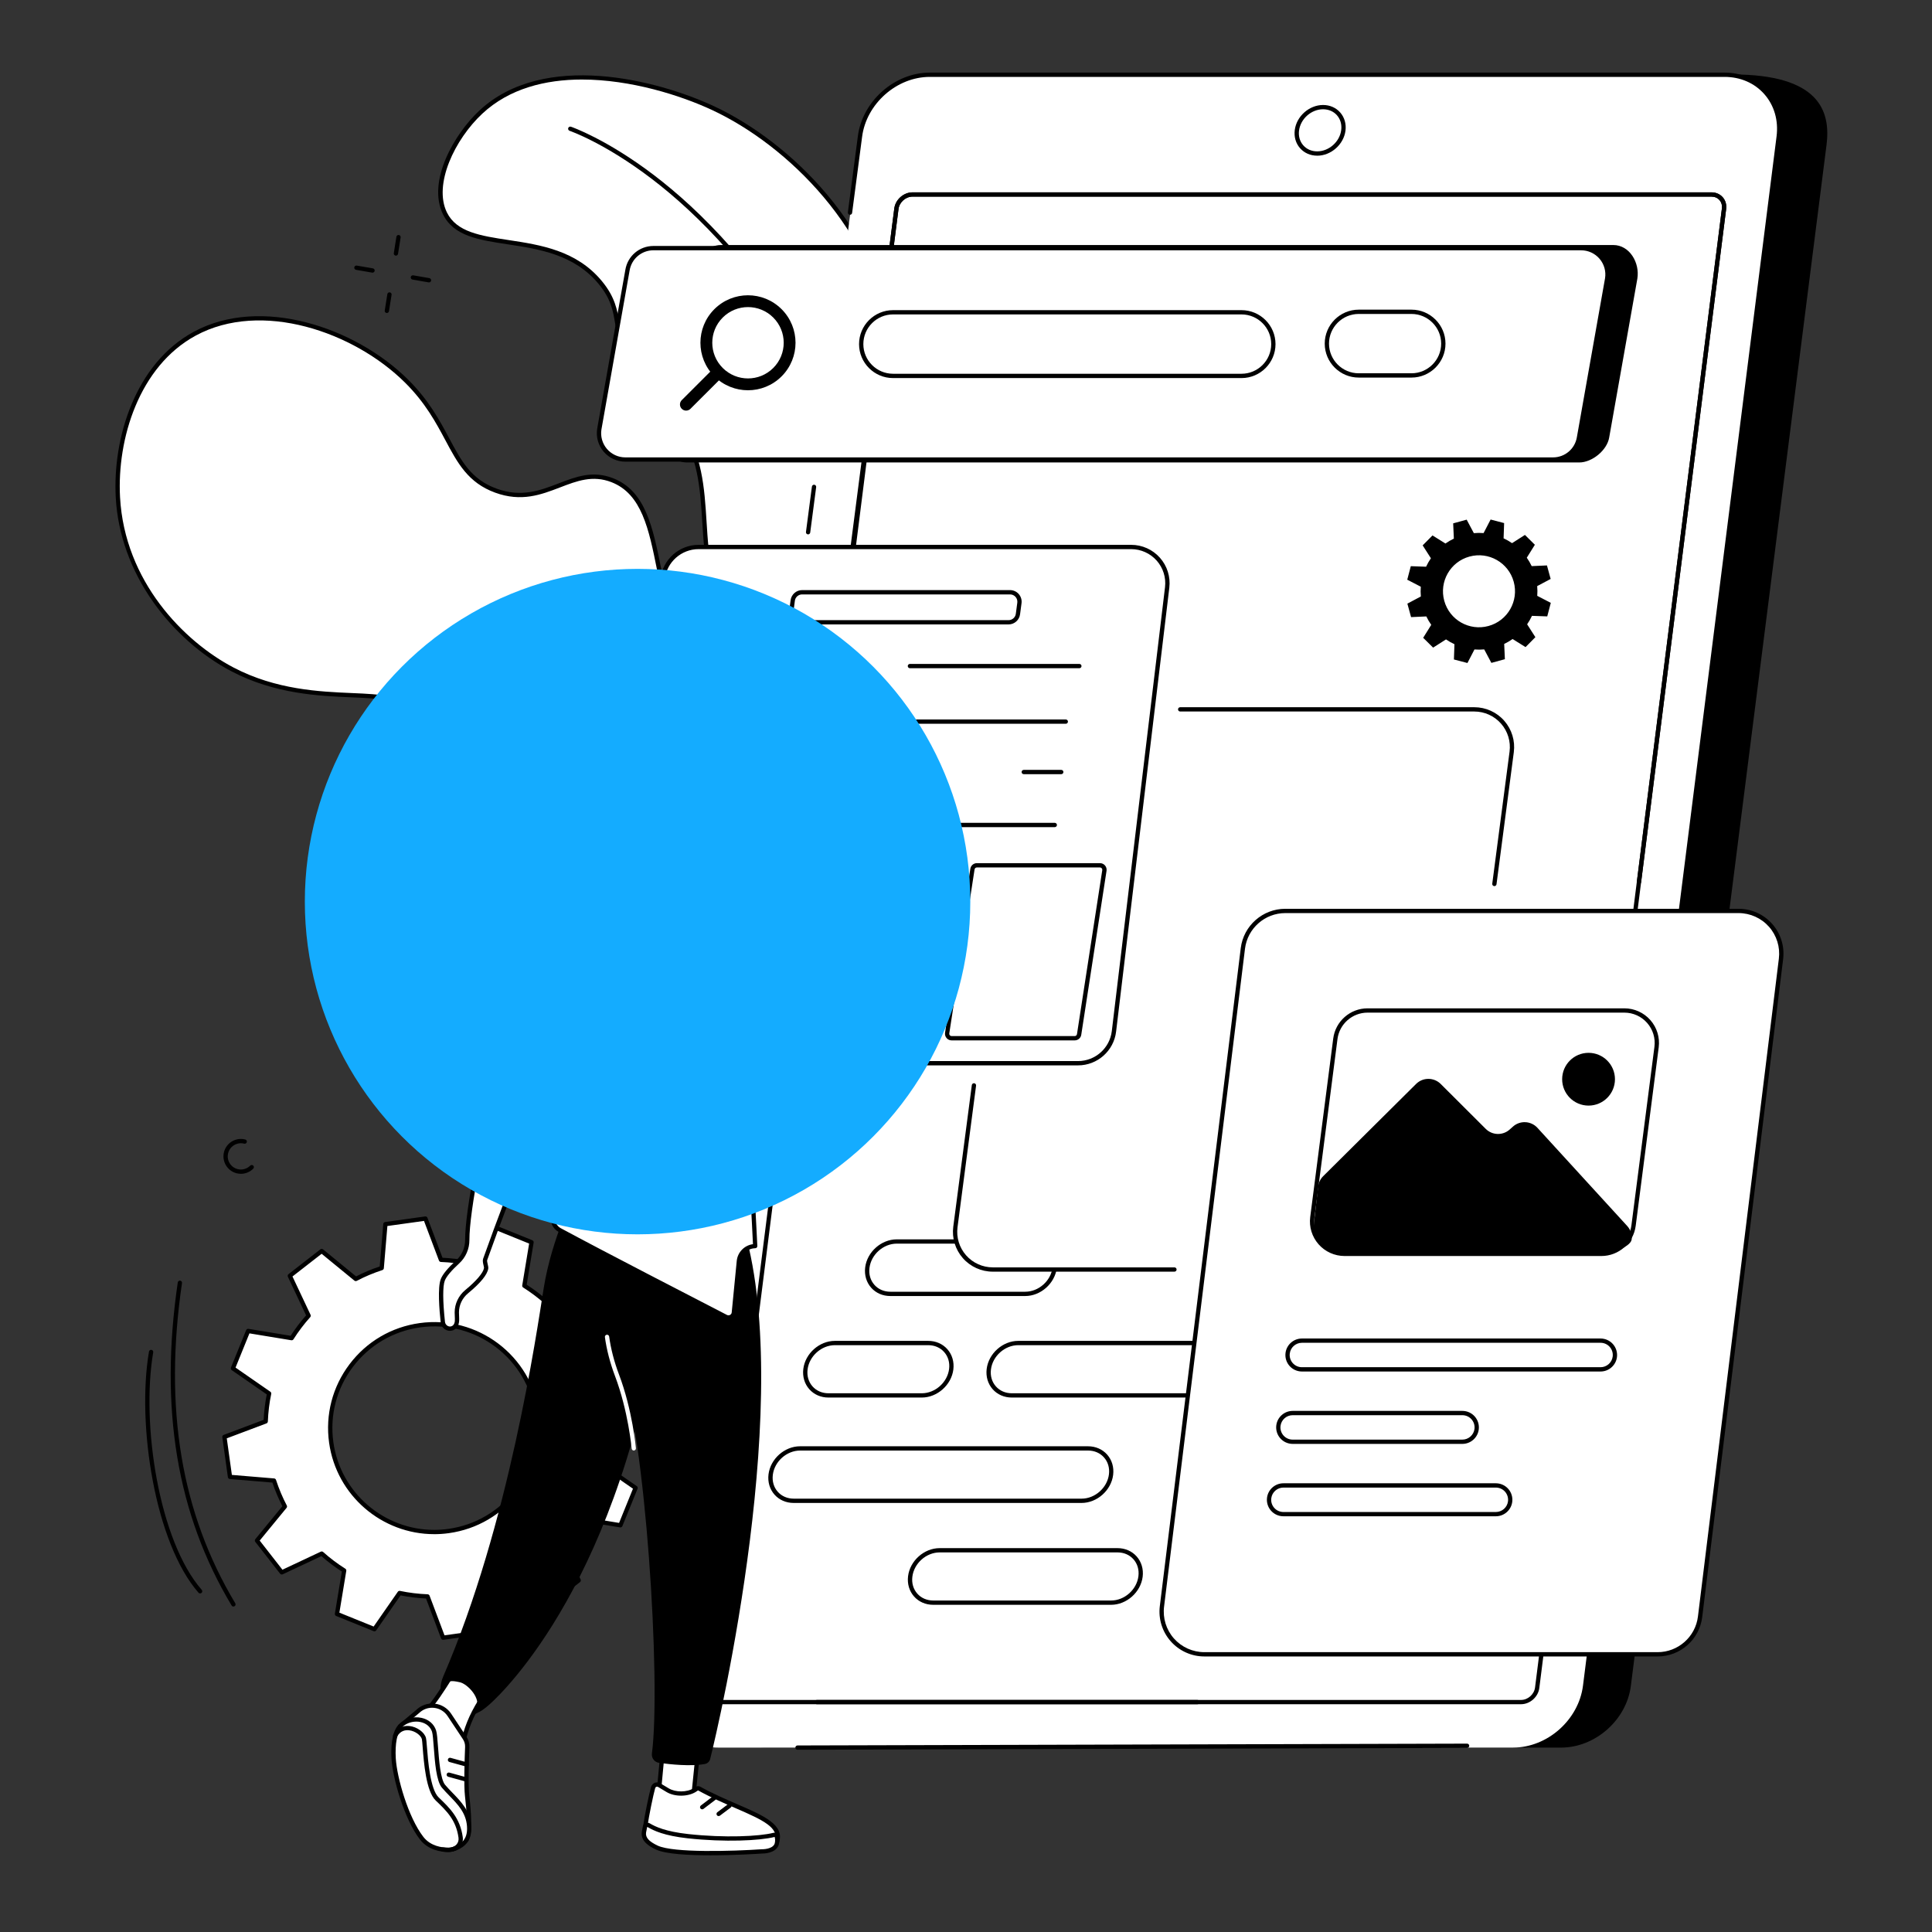 <?xml version="1.0" encoding="UTF-8"?> <svg xmlns="http://www.w3.org/2000/svg" viewBox="0 0 900 900"><rect x="0" y="0" width="900" height="900" fill="#333333" stroke="none"/><defs><style> .cls-1 { fill: #14acff; mix-blend-mode: multiply; } .cls-1, .cls-2, .cls-3 { stroke-width: 0px; } .cls-4 { isolation: isolate; } .cls-3 { fill: #fff; } </style></defs><g class="cls-4"><g id="AdobeStock_459525707"><g id="Usability_testing" data-name="Usability testing"><g><g><g><path class="cls-3" d="M441.34,445.4c38.8-112.17,28.69-158.99,9.64-180.51-5.69-6.42-18.8-18.17-27.93-39.62-11.84-27.82-5.47-44.92-8.36-68.58-5.66-46.27-43.11-87.93-82.4-106.28-27.44-12.82-79.24-25.22-108.25,1.77-12.26,11.41-23.76,32.94-16.77,47.22,10,20.44,50.37,5.5,72.41,32.28,9.34,11.35,6.3,19.07,10.52,29.17,1.56,3.74,3.3,5.96,5.91,9.45,6.96,9.3,13.18,19.15,20.25,28.37,20.47,26.68,2.58,67.68,26.2,88.5,17.47,15.4,41.67,5.66,47.19,19.56,4.35,10.97-11.02,17.67-10.35,35.04.81,21.1,20.79,28.33,41.2,58.13,11.44,16.71,16.97,32.97,20.74,45.5Z"></path><path class="cls-2" d="M441.34,446.4s-.01,0-.02,0c-.43,0-.81-.3-.94-.71-4.03-13.36-9.63-29.18-20.61-45.22-8.05-11.76-15.9-19.85-22.83-26.98-10.47-10.79-18.04-18.58-18.54-31.68-.35-9.04,3.43-15.17,6.76-20.57,3.15-5.11,5.64-9.15,3.66-14.14-2.55-6.43-9.54-7.39-18.4-8.61-9.18-1.26-19.59-2.7-28.53-10.57-12.63-11.13-13.66-27.49-14.75-44.82-.97-15.38-1.97-31.29-11.58-43.82-3.79-4.94-7.39-10.14-10.87-15.17-3.02-4.37-6.15-8.89-9.38-13.2l-.4-.54c-2.38-3.18-4.1-5.47-5.63-9.13-1.6-3.82-2.18-7.32-2.75-10.7-.97-5.78-1.89-11.25-7.62-18.21-11.37-13.81-27.83-16.31-42.35-18.51-13.54-2.05-25.23-3.82-30.19-13.97-7.56-15.45,5.38-37.6,16.98-48.39,29.95-27.86,82.83-14.33,109.35-1.94,35.69,16.67,76.88,57.29,82.97,107.07.98,8.05.9,15.39.83,22.5-.15,14.18-.3,27.57,7.46,45.81,7.65,17.97,18.26,29.22,24.61,35.94,1.21,1.29,2.26,2.4,3.15,3.4,11.31,12.78,17.08,31.93,17.13,56.92.07,31.51-8.87,73.42-26.57,124.58-.14.4-.52.67-.94.67ZM271.14,37.05c-17.1,0-33.86,4.18-46.41,15.85-12.92,12.02-22.91,33.04-16.55,46.05,4.5,9.2,15.71,10.9,28.69,12.87,14.88,2.26,31.74,4.81,43.59,19.22,6.07,7.38,7.07,13.36,8.04,19.15.55,3.27,1.12,6.65,2.62,10.26,1.43,3.43,3,5.53,5.38,8.7l.4.54c3.25,4.35,6.39,8.88,9.43,13.26,3.47,5.01,7.05,10.19,10.82,15.09,9.98,13.01,11,29.22,11.99,44.91,1.06,16.9,2.07,32.87,14.07,43.45,8.48,7.48,18.57,8.87,27.48,10.09,9.12,1.26,17,2.34,19.98,9.85,2.35,5.92-.51,10.56-3.82,15.93-3.18,5.16-6.79,11.02-6.47,19.45.47,12.34,7.82,19.9,17.98,30.37,6.98,7.19,14.89,15.33,23.04,27.24,10.34,15.1,15.96,29.97,19.97,42.83,16.96-49.62,25.53-90.33,25.46-121.01-.05-24.49-5.65-43.2-16.63-55.6-.87-.98-1.91-2.08-3.11-3.36-6.43-6.82-17.2-18.24-24.99-36.53-7.93-18.63-7.78-32.22-7.62-46.61.08-7.04.16-14.32-.81-22.24-5.99-49.02-46.62-89.05-81.83-105.5-14.85-6.94-38.09-14.26-60.73-14.26Z"></path></g><path class="cls-2" d="M441.66,435.21c-.55,0-1-.44-1-.99-.84-92.92-23.73-189.77-61.22-259.09-25.86-47.81-55.51-76.31-75.83-91.81-22.01-16.79-38.12-22.34-38.28-22.39-.52-.18-.8-.74-.63-1.27.18-.52.74-.8,1.27-.63.16.05,16.51,5.68,38.77,22.63,20.5,15.62,50.4,44.34,76.46,92.51,16.96,31.36,31.57,70.14,42.25,112.16,12.3,48.4,18.76,98.15,19.21,147.86,0,.55-.44,1-.99,1.01h0Z"></path></g><g><path class="cls-3" d="M368.12,526.15c59.96-108.82,57.02-151.61,40.71-169.73-17.73-19.69-46.06-4.47-73.96-30.01-37.18-34.03-19.68-91.09-49.69-102.73-18.93-7.34-31.29,13.25-54.2,4.87-21.62-7.91-19.57-29.16-41.57-51-22.47-22.32-66.34-39.67-98.74-22.07-28.25,15.35-37.07,51.46-35.74,76.18,1.96,36.52,27.06,66.37,53.33,80.16,37.77,19.81,76.02,5.39,81.07,19.74,4.7,13.36-28.26,26.44-26.55,51.46,1.19,17.47,18.86,34.55,36.92,38.96,25.03,6.12,39.56-14.82,54.49-6.84,15.66,8.37,6.93,35.28,18.13,59.68,9.23,20.13,33.34,41.45,95.81,51.34Z"></path><path class="cls-2" d="M368.12,527.15c-.05,0-.1,0-.16-.01-52.06-8.24-84.55-25.7-96.57-51.91-4.93-10.76-6.05-21.96-7.03-31.83-1.27-12.8-2.28-22.9-10.66-27.39-6.78-3.63-13.68-.84-21.67,2.39-9.05,3.65-19.3,7.79-32.59,4.54-19.6-4.79-36.5-22.68-37.68-39.87-.96-14.12,8.86-24.64,16.75-33.09,6.32-6.77,11.78-12.62,9.86-18.1-2.14-6.08-11.55-6.48-24.58-7.03-15.08-.64-35.73-1.51-56.01-12.15-13.83-7.25-26.66-18.57-36.13-31.86-10.68-14.98-16.81-31.97-17.73-49.13-1.49-27.76,9.14-62.37,36.26-77.11,31.37-17.05,75.44-2.08,99.93,22.24,9.68,9.61,14.72,19.05,19.16,27.37,5.69,10.65,10.19,19.07,22.04,23.41,11.57,4.23,20.38.85,28.9-2.43,8.17-3.14,15.88-6.1,25.32-2.44,15.18,5.89,18.57,22.78,22.51,42.34,4.09,20.34,8.73,43.4,27.5,60.59,14.52,13.29,29.35,15.4,42.44,17.26,11.82,1.68,22.99,3.27,31.59,12.82,9.79,10.88,12.65,28.27,8.49,51.69-5.25,29.52-21.75,69.62-49.06,119.18-.18.32-.52.52-.88.52ZM246.81,412.27c2.62,0,5.21.57,7.84,1.97,9.32,4.98,10.43,16.09,11.71,28.95.97,9.72,2.06,20.74,6.86,31.2,11.67,25.44,43.42,42.48,94.37,50.65,48.25-87.71,61.88-144.22,40.5-167.96-8.11-9.02-18.44-10.48-30.39-12.18-13.37-1.9-28.53-4.05-43.51-17.76-19.25-17.63-23.96-41.03-28.11-61.67-3.82-18.98-7.11-35.38-21.27-40.87-8.72-3.38-16.08-.56-23.88,2.44-8.86,3.4-18.03,6.93-30.3,2.44-12.57-4.6-17.46-13.75-23.12-24.34-4.38-8.2-9.34-17.49-18.81-26.89-23.97-23.8-67.01-38.5-97.56-21.9-26.35,14.32-36.68,48.11-35.22,75.24,2.11,39.21,29.76,67.24,52.8,79.33,19.88,10.43,40.27,11.29,55.16,11.93,13.81.59,23.79,1.01,26.38,8.37,2.33,6.62-3.51,12.88-10.28,20.13-8.03,8.59-17.12,18.34-16.22,31.59,1.1,16.1,17.66,33.53,36.16,38.06,12.66,3.1,22.59-.91,31.36-4.45,5.53-2.23,10.57-4.27,15.53-4.27Z"></path></g></g><g><path class="cls-3" d="M104.56,669.38l2.6,18.62,20.49,1.71c1.37,4.2,3.07,8.24,5.09,12.07l-13.02,15.86,11.57,14.83,18.6-8.75c3.26,2.91,6.75,5.55,10.45,7.89l-3.34,20.26,17.44,7.06,11.71-16.84c4.24.89,8.59,1.42,13.02,1.59l7.25,19.21,18.64-2.59,1.71-20.46c4.21-1.37,8.25-3.07,12.09-5.08l15.87,13.01,14.85-11.56-8.76-18.58c2.92-3.25,5.56-6.75,7.9-10.44l20.29,3.34,7.07-17.42-16.86-11.7c.89-4.24,1.42-8.58,1.59-13l19.24-7.24-2.6-18.62-20.49-1.71c-1.37-4.2-3.07-8.24-5.09-12.07l13.02-15.86-11.57-14.83-18.6,8.75c-3.26-2.91-6.75-5.55-10.45-7.89l3.34-20.26-17.44-7.06-11.71,16.84c-4.24-.89-8.59-1.42-13.02-1.59l-7.25-19.21-18.64,2.59-1.71,20.46c-4.21,1.37-8.25,3.07-12.09,5.08l-15.87-13.01-14.85,11.56,8.76,18.58c-2.92,3.26-5.56,6.75-7.9,10.44l-20.29-3.34-7.07,17.42,16.86,11.7c-.89,4.24-1.42,8.58-1.59,13l-19.24,7.24ZM195.61,617.35c26.5-3.69,50.98,14.78,54.67,41.26,3.69,26.47-14.8,50.92-41.3,54.61-26.5,3.69-50.98-14.78-54.67-41.26-3.69-26.47,14.8-50.92,41.3-54.61Z"></path><path class="cls-2" d="M206.41,763.89c-.41,0-.79-.25-.94-.65l-7.01-18.6c-4.03-.19-8.01-.68-11.87-1.45l-11.34,16.3c-.27.38-.76.53-1.2.36l-17.44-7.06c-.43-.18-.69-.63-.61-1.09l3.24-19.61c-3.34-2.15-6.54-4.56-9.53-7.19l-18.01,8.47c-.42.2-.93.08-1.21-.29l-11.57-14.83c-.29-.37-.28-.89.02-1.25l12.6-15.35c-1.8-3.49-3.36-7.19-4.64-11.01l-19.83-1.66c-.47-.04-.84-.4-.91-.86l-2.6-18.62c-.06-.46.2-.91.64-1.07l18.62-7c.19-4.02.68-8,1.45-11.85l-16.32-11.32c-.38-.27-.53-.76-.36-1.2l7.07-17.42c.18-.43.63-.69,1.09-.61l19.64,3.23c2.15-3.34,4.57-6.53,7.2-9.51l-8.48-17.98c-.2-.42-.08-.93.29-1.22l14.85-11.56c.37-.29.89-.28,1.25.02l15.37,12.59c3.49-1.8,7.2-3.35,11.02-4.63l1.66-19.8c.04-.47.4-.84.86-.91l18.64-2.59c.47-.06.91.2,1.07.64l7.01,18.6c4.03.19,8.02.68,11.87,1.45l11.34-16.3c.27-.38.76-.53,1.2-.36l17.44,7.06c.43.18.69.63.61,1.09l-3.24,19.61c3.34,2.15,6.54,4.57,9.53,7.19l18.01-8.47c.42-.2.93-.08,1.21.29l11.57,14.83c.29.37.28.89-.02,1.25l-12.6,15.35c1.8,3.49,3.35,7.19,4.64,11.01l19.83,1.66c.47.04.84.4.91.86l2.6,18.62c.06.46-.2.91-.64,1.07l-18.62,7c-.19,4.02-.68,8-1.45,11.85l16.32,11.32c.38.27.53.76.36,1.2l-7.07,17.42c-.18.43-.63.69-1.09.61l-19.64-3.23c-2.15,3.34-4.57,6.53-7.2,9.51l8.48,17.98c.2.42.08.93-.29,1.22l-14.85,11.56c-.37.29-.89.28-1.25-.02l-15.36-12.59c-3.5,1.8-7.2,3.35-11.02,4.63l-1.66,19.8c-.04.47-.4.84-.86.91l-18.64,2.59s-.09,0-.14,0ZM186.15,741.09c.07,0,.14,0,.21.02,4.16.87,8.48,1.4,12.85,1.57.4.02.76.27.9.65l6.96,18.47,17.06-2.37,1.65-19.66c.03-.4.3-.74.69-.87,4.15-1.35,8.17-3.04,11.93-5.02.36-.19.79-.14,1.1.11l15.26,12.5,13.58-10.57-8.42-17.86c-.17-.36-.11-.79.16-1.09,2.87-3.21,5.49-6.67,7.8-10.3.21-.34.61-.52,1.01-.45l19.5,3.21,6.47-15.94-16.21-11.24c-.33-.23-.49-.63-.41-1.03.87-4.15,1.4-8.47,1.57-12.83.02-.4.27-.76.65-.9l18.49-6.96-2.38-17.04-19.69-1.65c-.4-.03-.74-.3-.87-.69-1.36-4.15-3.05-8.16-5.02-11.92-.19-.36-.14-.79.11-1.1l12.51-15.24-10.59-13.57-17.88,8.41c-.36.17-.79.11-1.09-.16-3.21-2.87-6.68-5.49-10.32-7.79-.34-.21-.52-.61-.45-1.01l3.21-19.47-15.96-6.46-11.26,16.19c-.23.33-.63.49-1.03.41-4.15-.87-8.48-1.4-12.85-1.57-.4-.02-.75-.27-.9-.65l-6.97-18.47-17.06,2.37-1.65,19.66c-.03.4-.3.74-.69.87-4.16,1.36-8.17,3.04-11.93,5.02-.36.19-.79.14-1.1-.11l-15.26-12.5-13.58,10.57,8.42,17.86c.17.36.11.79-.16,1.09-2.87,3.2-5.49,6.67-7.8,10.31-.21.34-.61.52-1.01.45l-19.5-3.21-6.47,15.94,16.21,11.24c.33.23.49.63.41,1.03-.87,4.15-1.4,8.47-1.57,12.83-.02.4-.27.76-.65.9l-18.49,6.96,2.38,17.04,19.69,1.64c.4.03.74.3.87.69,1.36,4.15,3.05,8.16,5.02,11.92.19.36.14.79-.11,1.1l-12.51,15.24,10.59,13.57,17.88-8.41c.36-.17.79-.11,1.09.16,3.21,2.87,6.68,5.49,10.32,7.78.34.21.52.61.45,1.01l-3.21,19.47,15.96,6.46,11.26-16.19c.19-.27.5-.43.82-.43ZM202.26,714.67c-24.27,0-45.5-17.91-48.95-42.58-1.82-13.07,1.56-26.06,9.52-36.59,7.96-10.53,19.55-17.33,32.64-19.15,27.01-3.76,52.04,15.13,55.8,42.11,1.82,13.07-1.56,26.06-9.52,36.59-7.96,10.53-19.55,17.33-32.64,19.15-2.3.32-4.59.48-6.85.48ZM195.61,617.35l.14.99c-12.55,1.75-23.68,8.27-31.32,18.37-7.64,10.1-10.88,22.57-9.14,35.11,3.3,23.67,23.68,40.86,46.97,40.86,2.17,0,4.37-.15,6.58-.46,12.55-1.75,23.68-8.27,31.32-18.37,7.64-10.1,10.88-22.57,9.14-35.11-3.61-25.88-27.62-44.01-53.54-40.4l-.14-.99Z"></path></g><g><g><path class="cls-2" d="M108.75,748.39c-.34,0-.67-.17-.86-.49-25.48-42.53-33.68-91.75-25.08-150.48.08-.55.59-.93,1.13-.84.55.08.92.59.84,1.13-8.53,58.25-.41,107.04,24.82,149.16.28.47.13,1.09-.34,1.37-.16.1-.34.14-.51.14Z"></path><path class="cls-2" d="M93.22,742.28c-.28,0-.55-.12-.75-.34-20.22-23.08-28.86-78.33-23.07-112.31.09-.54.61-.91,1.15-.82.54.09.91.61.82,1.15-5.71,33.53,2.74,87.98,22.61,110.65.36.42.32,1.05-.09,1.41-.19.17-.42.25-.66.25Z"></path></g><g><path class="cls-2" d="M184.44,119.09c-.05,0-.1,0-.16-.01-.55-.09-.92-.6-.83-1.14l1.21-7.64c.09-.55.6-.92,1.14-.83.55.09.92.6.83,1.14l-1.21,7.64c-.08.49-.5.84-.99.84Z"></path><path class="cls-2" d="M180.22,145.81c-.05,0-.1,0-.16-.01-.55-.09-.92-.6-.83-1.14l1.21-7.64c.09-.55.6-.92,1.14-.83.55.09.92.6.83,1.14l-1.21,7.64c-.08.49-.5.84-.99.84Z"></path><path class="cls-2" d="M173.54,127.01c-.06,0-.11,0-.17-.01l-7.51-1.3c-.54-.09-.91-.61-.82-1.16.09-.54.61-.91,1.16-.82l7.51,1.3c.54.09.91.61.82,1.16-.08.49-.51.83-.98.83Z"></path><path class="cls-2" d="M199.84,131.55c-.06,0-.11,0-.17-.01l-7.51-1.3c-.54-.09-.91-.61-.82-1.16.09-.54.61-.91,1.16-.82l7.51,1.3c.54.09.91.61.82,1.16-.08.49-.51.83-.98.83Z"></path></g><path class="cls-2" d="M112.21,546.8c-.67,0-1.35-.08-2.02-.26-2.1-.54-3.87-1.87-4.97-3.74-1.1-1.87-1.41-4.05-.87-6.15,1.12-4.33,5.56-6.95,9.9-5.83.53.14.86.68.72,1.22-.14.53-.68.86-1.22.72-3.27-.84-6.62,1.13-7.46,4.39-.41,1.58-.18,3.23.65,4.64.83,1.41,2.16,2.41,3.74,2.82,2.1.54,4.36-.08,5.89-1.62.39-.39,1.02-.39,1.41,0,.39.39.39,1.02,0,1.41-1.54,1.56-3.65,2.41-5.79,2.41Z"></path></g><g><g><path class="cls-3" d="M197.81,309.76h68.6c3.05,0,5.32,2.5,5.33,5.61l.58,41.24c0,3.69-3.16,6.89-6.78,6.89h-1.27c-1.77,0-3.32,1.58-3.32,3.39l-.02,11.14c0,.6-.75.95-1.12.53l-12.21-14.17c-.49-.57-1.2-.88-1.98-.88h-48.69c-3.05,0-5.36-2.21-5.36-5.32l-.56-41.38c0-3.69,3.18-7.03,6.79-7.03Z"></path><path class="cls-2" d="M260.23,379.74c-.45,0-.87-.19-1.17-.53l-12.21-14.17c-.3-.35-.73-.54-1.22-.54h-48.69c-3.62,0-6.36-2.72-6.36-6.32l-.56-41.37c0-2.09.88-4.17,2.43-5.72,1.5-1.5,3.4-2.33,5.37-2.33h68.6c3.54,0,6.32,2.9,6.33,6.61l.58,41.23c0,2.05-.85,4.08-2.35,5.58-1.47,1.48-3.45,2.32-5.42,2.32h-1.27c-1.21,0-2.32,1.14-2.32,2.39l-.02,11.14c0,.71-.46,1.36-1.13,1.61-.19.07-.38.1-.57.1ZM197.81,310.76c-1.41,0-2.85.63-3.95,1.74-1.17,1.18-1.85,2.74-1.84,4.29l.56,41.37c0,2.52,1.84,4.33,4.36,4.33h48.69c1.07,0,2.06.45,2.74,1.23l11.57,13.43.02-10.28c0-2.34,2.02-4.39,4.32-4.39h1.27c1.45,0,2.91-.63,4.01-1.74,1.13-1.13,1.77-2.64,1.77-4.15l-.58-41.23c0-2.64-1.87-4.62-4.33-4.62h-68.6Z"></path></g><path class="cls-2" d="M240.76,325.42c-1.79-1.54-3.99-2.3-6.21-2.15-1.65.12-3.07.76-4.21,1.9-.57.58-1.06,1.27-1.46,2.07-.68-.72-1.41-1.33-2.18-1.81-1.53-.96-3.14-1.39-4.8-1.27-2.21.15-4.08,1.2-5.25,2.95-1.16,1.73-1.55,4-1.11,6.41.46,2.48,1.79,4.68,4.17,6.93,2.13,2.02,5.03,4.01,8.39,6.33,1.15.79,2.44,1.68,3.8,2.64.36.25.78.38,1.19.35.41-.03.77-.21,1.03-.5.97-1.12,1.9-2.17,2.73-3.1,2.42-2.71,4.5-5.06,5.84-7.32,1.49-2.52,1.97-4.85,1.51-7.33-.45-2.41-1.67-4.57-3.44-6.09Z"></path></g><g><g><path class="cls-2" d="M727.17,814.1h-370.21c-15.95,0-27.25-12.85-25.24-28.71L422.88,67.48c2.01-15.85,16.58-28.71,32.53-28.71l351.63-4.09c40.36,0,45.84,16.95,43.83,32.8l-91.16,717.91c-2.01,15.85-16.58,28.71-32.53,28.71Z"></path><path class="cls-3" d="M704.9,814.1h-370.21c-15.95,0-27.25-12.92-25.24-28.85L400.6,63.67c2.01-15.93,16.58-28.85,32.53-28.85h370.21c15.95,0,27.25,12.92,25.24,28.85l-91.16,721.57c-2.01,15.93-16.58,28.85-32.53,28.85Z"></path><g><path class="cls-3" d="M330.54,786.24L417.58,97.26c.46-3.68,3.83-6.66,7.51-6.66h372.2c3.68,0,6.29,2.98,5.83,6.66l-87.04,688.98c-.46,3.68-3.83,6.66-7.51,6.66h-372.2c-3.68,0-6.29-2.98-5.83-6.66Z"></path><path class="cls-2" d="M708.57,793.9h-372.2c-2.06,0-3.91-.81-5.2-2.27-1.3-1.48-1.88-3.44-1.61-5.51L416.59,97.13c.52-4.15,4.34-7.54,8.5-7.54h372.2c2.06,0,3.91.81,5.21,2.27,1.3,1.48,1.88,3.44,1.61,5.51l-87.04,688.98c-.52,4.15-4.34,7.54-8.5,7.54ZM331.53,786.36c-.19,1.5.21,2.9,1.13,3.94.91,1.03,2.22,1.6,3.7,1.6h372.2c3.19,0,6.11-2.6,6.52-5.79l87.04-688.98c.19-1.5-.21-2.9-1.13-3.94-.91-1.03-2.22-1.6-3.71-1.6h-372.2c-3.19,0-6.11,2.6-6.52,5.79l-87.04,688.98Z"></path></g><path class="cls-2" d="M613.6,72.52c-3.17,0-6-1.24-7.98-3.48-1.99-2.26-2.87-5.27-2.47-8.45.81-6.44,6.73-11.68,13.18-11.68,3.17,0,6,1.24,7.98,3.48,1.99,2.26,2.87,5.27,2.47,8.46-.81,6.44-6.73,11.68-13.18,11.68ZM616.33,50.9c-5.48,0-10.5,4.46-11.19,9.93-.33,2.61.37,5.06,1.98,6.88,1.59,1.81,3.89,2.8,6.48,2.8,5.48,0,10.5-4.46,11.19-9.93.33-2.61-.38-5.06-1.98-6.88-1.59-1.81-3.89-2.8-6.48-2.8Z"></path><path class="cls-2" d="M366.44,493.64s-.09,0-.13,0c-.55-.07-.93-.57-.86-1.12l51.14-395.38c.52-4.15,4.34-7.53,8.5-7.53h372.2c2.06,0,3.91.81,5.21,2.27,1.3,1.48,1.88,3.44,1.61,5.51l-39.62,313.65c-.07.55-.57.94-1.12.87-.55-.07-.94-.57-.87-1.12l39.62-313.65c.19-1.5-.21-2.9-1.13-3.94-.91-1.03-2.22-1.6-3.71-1.6h-372.2c-3.19,0-6.11,2.6-6.52,5.79l-51.14,395.38c-.07.5-.5.87-.99.87Z"></path><path class="cls-2" d="M557.82,793.9h-177.31c-.55,0-1-.45-1-1s.45-1,1-1h177.31c.55,0,1,.45,1,1s-.45,1-1,1Z"></path><path class="cls-2" d="M762.55,587.43s-.08,0-.13,0c-.55-.07-.94-.57-.87-1.12L827.59,63.54c.94-7.45-1.08-14.44-5.7-19.68-4.57-5.19-11.16-8.04-18.55-8.04h-370.21c-15.44,0-29.59,12.55-31.54,27.98l-4.64,35.38c-.07.55-.57.93-1.12.86-.55-.07-.93-.57-.86-1.12l4.64-35.38c2.07-16.39,17.11-29.72,33.52-29.72h370.21c7.97,0,15.09,3.1,20.05,8.72,5,5.68,7.2,13.22,6.19,21.26l-66.04,522.76c-.06.51-.49.87-.99.87Z"></path><path class="cls-2" d="M376.44,248.93s-.09,0-.13,0c-.55-.07-.93-.57-.86-1.12l2.77-21.14c.07-.55.58-.93,1.12-.86.55.07.93.57.86,1.12l-2.77,21.14c-.07.5-.5.87-.99.87Z"></path><path class="cls-2" d="M371.51,815.1c-.55,0-1-.45-1-1,0-.55.44-1,1-1l311.92-.85c.53,0,1,.45,1,1,0,.55-.44,1-1,1l-311.92.85h0Z"></path></g><path class="cls-2" d="M722.35,269.68l-1.72-6.28-7.11.32c-.66-1.38-1.42-2.7-2.28-3.92l3.76-6.03-4.63-4.58-6,3.83c-1.25-.86-2.57-1.61-3.94-2.24l.25-7.11-6.3-1.65-3.27,6.31c-1.5-.12-3.01-.11-4.54.03l-3.34-6.28-6.29,1.72.32,7.11c-1.38.66-2.7,1.42-3.92,2.28l-6.03-3.76-4.58,4.63,3.84,6c-.86,1.25-1.61,2.57-2.25,3.94l-7.12-.25-1.65,6.3,6.31,3.27c-.12,1.49-.11,3.01.03,4.54l-6.28,3.34,1.72,6.28,7.11-.32c.66,1.38,1.42,2.7,2.29,3.92l-3.76,6.03,4.63,4.58,6-3.83c1.25.86,2.57,1.61,3.94,2.24l-.25,7.11,6.3,1.65,3.27-6.31c1.5.12,3.01.11,4.54-.03l3.34,6.28,6.29-1.72-.32-7.11c1.38-.66,2.7-1.42,3.92-2.28l6.03,3.76,4.58-4.63-3.84-5.99c.86-1.25,1.61-2.57,2.25-3.94l7.12.25,1.65-6.3-6.31-3.27c.12-1.49.11-3.01-.03-4.54l6.28-3.34ZM693.4,291.61c-8.94,2.45-18.16-2.81-20.61-11.74-2.45-8.93,2.81-18.16,11.75-20.6,8.94-2.45,18.16,2.81,20.61,11.74,2.45,8.93-2.81,18.16-11.75,20.6Z"></path><g><path class="cls-2" d="M735.69,215.43h-415.72c-7.56,0-11.51-8.13-10.3-15.59l13.11-73.95c.96-5.94,7-11.75,13.03-11.75h415.72c7.56,0,12.42,8.22,11.21,15.67l-13.11,73.95c-.96,5.94-7.92,11.67-13.94,11.67Z"></path><g><path class="cls-3" d="M723.45,214.06h-432.14c-7.56,0-13.33-6.77-12.12-14.23l13.11-73.95c.96-5.94,6.1-10.3,12.12-10.3h432.14c7.56,0,13.33,6.77,12.12,14.23l-13.11,73.95c-.96,5.94-6.1,10.3-12.12,10.3Z"></path><path class="cls-2" d="M723.45,215.06h-432.14c-3.9,0-7.59-1.7-10.12-4.67-2.52-2.97-3.61-6.87-2.99-10.71l13.11-73.97c1.05-6.44,6.56-11.13,13.1-11.13h432.14c3.9,0,7.59,1.7,10.12,4.67,2.52,2.97,3.61,6.87,2.99,10.71l-13.11,73.97c-1.05,6.44-6.56,11.13-13.1,11.13ZM304.42,116.59c-5.56,0-10.24,3.98-11.13,9.46l-13.11,73.97c-.53,3.25.4,6.56,2.54,9.08,2.15,2.52,5.28,3.97,8.59,3.97h432.14c5.56,0,10.24-3.98,11.13-9.46l13.11-73.96c.53-3.25-.4-6.56-2.54-9.08-2.15-2.52-5.28-3.97-8.59-3.97h-432.14Z"></path></g><g><path class="cls-2" d="M364.1,144.03c-8.65-8.64-22.68-8.64-31.33,0-8.65,8.64-8.65,22.65,0,31.29,8.65,8.64,22.68,8.64,31.33,0,8.65-8.64,8.65-22.65,0-31.29ZM336.68,171.42c-6.5-6.49-6.5-17.01,0-23.5,6.5-6.49,17.03-6.49,23.53,0,6.5,6.49,6.5,17.01,0,23.5-6.5,6.49-17.03,6.49-23.53,0Z"></path><path class="cls-2" d="M317.59,190.44c-1.12-1.12-1.12-2.93,0-4.05l15.04-15.02,4.05,4.05-15.04,15.02c-1.12,1.12-2.93,1.12-4.05,0Z"></path></g><path class="cls-2" d="M578.34,176.12h-162.32c-8.73,0-15.84-7.1-15.84-15.82s7.11-15.82,15.84-15.82h162.32c8.73,0,15.84,7.1,15.84,15.82s-7.11,15.82-15.84,15.82ZM416.02,146.47c-7.63,0-13.84,6.2-13.84,13.82s6.21,13.82,13.84,13.82h162.32c7.63,0,13.84-6.2,13.84-13.82s-6.21-13.82-13.84-13.82h-162.32Z"></path><path class="cls-2" d="M657.52,175.89h-24.57c-8.73,0-15.84-7.1-15.84-15.82s7.11-15.82,15.84-15.82h24.57c8.73,0,15.84,7.1,15.84,15.82s-7.11,15.82-15.84,15.82ZM632.94,146.25c-7.63,0-13.84,6.2-13.84,13.82s6.21,13.82,13.84,13.82h24.57c7.63,0,13.84-6.2,13.84-13.82s-6.21-13.82-13.84-13.82h-24.57Z"></path></g><g><path class="cls-3" d="M541.36,557.42h-56.37c-6.75,0-11.55-5.46-10.72-12.2.83-6.74,6.97-12.2,13.72-12.2h56.37c6.75,0,11.55,5.46,10.72,12.2-.83,6.74-6.97,12.2-13.72,12.2Z"></path><path class="cls-3" d="M670.8,557.42h-56.37c-6.75,0-11.55-5.46-10.72-12.2.83-6.74,6.97-12.2,13.72-12.2h56.37c6.75,0,11.55,5.46,10.72,12.2-.83,6.74-6.97,12.2-13.72,12.2Z"></path><path class="cls-2" d="M617.43,651.03h-146.08c-3.54,0-6.71-1.38-8.93-3.88-2.23-2.53-3.22-5.88-2.79-9.44.89-7.21,7.48-13.08,14.71-13.08h146.08c3.54,0,6.71,1.38,8.93,3.88,2.23,2.53,3.22,5.88,2.79,9.44-.89,7.21-7.49,13.08-14.71,13.08ZM474.34,626.63c-6.25,0-11.96,5.08-12.72,11.33-.37,2.99.45,5.78,2.3,7.87,1.83,2.07,4.47,3.21,7.43,3.21h146.08c6.25,0,11.96-5.08,12.73-11.33.37-2.99-.45-5.78-2.3-7.87-1.83-2.07-4.47-3.21-7.43-3.21h-146.08Z"></path><path class="cls-2" d="M503.84,700.13h-134.12c-3.54,0-6.71-1.38-8.93-3.88-2.23-2.53-3.22-5.88-2.79-9.44.89-7.21,7.48-13.08,14.71-13.08h134.12c3.54,0,6.71,1.38,8.93,3.88,2.23,2.53,3.22,5.88,2.79,9.44-.89,7.21-7.49,13.08-14.71,13.08ZM372.73,675.72c-6.25,0-11.96,5.08-12.72,11.33-.37,2.99.45,5.78,2.3,7.87,1.83,2.07,4.47,3.21,7.43,3.21h134.12c6.25,0,11.96-5.08,12.73-11.33.37-2.99-.45-5.78-2.3-7.87-1.83-2.07-4.47-3.21-7.43-3.21h-134.12Z"></path><path class="cls-2" d="M517.59,747.58h-82.86c-3.54,0-6.71-1.38-8.93-3.88-2.23-2.53-3.22-5.88-2.79-9.44.89-7.21,7.49-13.08,14.71-13.08h82.86c3.54,0,6.71,1.38,8.93,3.88,2.23,2.53,3.22,5.88,2.79,9.44-.89,7.21-7.48,13.08-14.71,13.08ZM437.73,723.17c-6.25,0-11.96,5.08-12.72,11.33-.37,2.99.45,5.78,2.3,7.87,1.83,2.07,4.47,3.21,7.43,3.21h82.86c6.25,0,11.96-5.08,12.72-11.33.37-2.99-.45-5.78-2.3-7.87-1.83-2.07-4.47-3.21-7.43-3.21h-82.86Z"></path><path class="cls-2" d="M429.4,651.03h-43.47c-3.54,0-6.71-1.38-8.93-3.88-2.23-2.53-3.22-5.88-2.79-9.44.89-7.21,7.49-13.08,14.71-13.08h43.47c3.54,0,6.71,1.38,8.93,3.88,2.23,2.53,3.22,5.88,2.79,9.44-.89,7.21-7.49,13.08-14.71,13.08ZM388.93,626.63c-6.25,0-11.96,5.08-12.73,11.33-.37,2.99.45,5.78,2.3,7.87,1.83,2.07,4.47,3.21,7.43,3.21h43.47c6.25,0,11.96-5.08,12.73-11.33.37-2.99-.45-5.78-2.3-7.87-1.83-2.07-4.47-3.21-7.43-3.21h-43.47Z"></path><path class="cls-2" d="M477.59,603.74h-62.84c-3.54,0-6.71-1.38-8.93-3.88-2.23-2.53-3.22-5.88-2.79-9.44.89-7.21,7.48-13.08,14.71-13.08h62.84c3.54,0,6.71,1.38,8.93,3.88,2.23,2.53,3.22,5.88,2.79,9.44-.89,7.21-7.49,13.08-14.71,13.08ZM417.75,579.33c-6.25,0-11.96,5.08-12.72,11.33-.37,2.99.45,5.78,2.3,7.87,1.83,2.07,4.47,3.21,7.43,3.21h62.84c6.25,0,11.96-5.08,12.72-11.33.37-2.99-.45-5.78-2.3-7.87-1.83-2.07-4.47-3.21-7.43-3.21h-62.84Z"></path></g><g><path class="cls-3" d="M657.2,591.39h-194.72c-10.6,0-18.79-9.32-17.41-19.82l29.58-225.86c1.14-8.73,8.6-15.27,17.41-15.27h194.72c10.6,0,18.79,9.32,17.42,19.82l-29.58,225.86c-1.14,8.73-8.6,15.27-17.41,15.27Z"></path><path class="cls-2" d="M547.1,592.39h-84.62c-5.35,0-10.44-2.3-13.96-6.32-3.52-4.01-5.14-9.34-4.45-14.63l8.64-65.96c.07-.55.58-.93,1.12-.86.55.07.93.57.86,1.12l-8.64,65.96c-.62,4.72.83,9.47,3.97,13.05,3.15,3.58,7.69,5.64,12.46,5.64h84.62c.55,0,1,.45,1,1s-.45,1-1,1Z"></path><path class="cls-2" d="M696.14,412.78s-.09,0-.13,0c-.55-.07-.93-.57-.86-1.12l8.06-61.52c.62-4.72-.83-9.47-3.97-13.05-3.15-3.58-7.68-5.64-12.46-5.64h-137.01c-.55,0-1-.45-1-1s.45-1,1-1h137.01c5.35,0,10.44,2.3,13.96,6.32,3.52,4.01,5.14,9.34,4.45,14.63l-8.06,61.52c-.07.5-.5.87-.99.87Z"></path></g><g><path class="cls-3" d="M502.17,495.29h-201.51c-10.11,0-17.95-8.82-16.75-18.85l24.79-206.79c1.02-8.47,8.21-14.84,16.75-14.84h201.51c10.11,0,17.95,8.82,16.75,18.85l-24.79,206.79c-1.02,8.47-8.21,14.84-16.75,14.84Z"></path><g><path class="cls-2" d="M502.81,311.28h-78.94c-.55,0-1-.45-1-1s.45-1,1-1h78.94c.55,0,1,.45,1,1s-.45,1-1,1Z"></path><path class="cls-2" d="M496.49,337.16h-76.83c-.55,0-1-.45-1-1s.45-1,1-1h76.83c.55,0,1,.45,1,1s-.45,1-1,1Z"></path><path class="cls-2" d="M494.38,360.64h-17.48c-.55,0-1-.45-1-1s.45-1,1-1h17.48c.55,0,1,.45,1,1s-.45,1-1,1Z"></path><path class="cls-2" d="M491.36,385.31h-95.21c-.55,0-1-.45-1-1s.45-1,1-1h95.21c.55,0,1,.45,1,1s-.45,1-1,1Z"></path></g><g><path class="cls-2" d="M365.15,484.65h-57.35c-.9,0-1.76-.39-2.34-1.08-.59-.68-.84-1.59-.71-2.48l11.78-76.39c.23-1.51,1.52-2.61,3.05-2.61h57.35c.9,0,1.76.39,2.34,1.08.59.68.84,1.59.71,2.48l-11.78,76.39c-.23,1.51-1.52,2.61-3.05,2.61ZM319.57,404.09c-.54,0-.99.39-1.07.92l-11.78,76.39c-.05.32.04.62.25.87.21.24.5.38.82.38h57.35c.54,0,.99-.39,1.07-.92l11.78-76.39c.05-.32-.04-.62-.25-.87-.21-.24-.5-.38-.82-.38h-57.35Z"></path><path class="cls-2" d="M432.72,484.13h-57.35c-.9,0-1.76-.39-2.34-1.08-.59-.68-.84-1.59-.71-2.48l11.78-76.39c.23-1.51,1.52-2.61,3.05-2.61h57.35c.9,0,1.76.39,2.34,1.08.59.68.84,1.59.71,2.48l-11.78,76.39c-.23,1.51-1.52,2.61-3.05,2.61ZM387.15,403.57c-.54,0-.99.39-1.07.92l-11.78,76.39c-.05.32.04.63.25.87.21.24.5.38.82.38h57.35c.54,0,.99-.39,1.07-.92l11.78-76.39c.05-.32-.04-.62-.25-.87-.21-.24-.5-.38-.82-.38h-57.35Z"></path><path class="cls-2" d="M500.64,484.65h-57.35c-.9,0-1.76-.39-2.34-1.08-.59-.68-.84-1.59-.71-2.48l11.78-76.39c.23-1.51,1.52-2.61,3.05-2.61h57.35c.9,0,1.76.39,2.34,1.08.59.68.84,1.59.71,2.48l-11.78,76.39c-.23,1.51-1.52,2.61-3.05,2.61ZM455.06,404.09c-.54,0-.99.39-1.07.92l-11.78,76.39c-.05.32.04.63.25.87.21.24.5.38.82.38h57.35c.54,0,.99-.39,1.07-.92l11.78-76.39c.05-.32-.04-.62-.25-.87-.21-.24-.5-.38-.82-.38h-57.35Z"></path></g><path class="cls-2" d="M379.28,386.77h-62.8c-1.02,0-1.97-.43-2.59-1.17-.56-.66-.79-1.51-.65-2.34l12.9-74.5c.26-1.48,1.62-2.55,3.24-2.55h62.8c1.02,0,1.97.43,2.59,1.17.56.66.79,1.51.65,2.34l-12.9,74.5c-.26,1.48-1.62,2.55-3.24,2.55ZM329.38,308.21c-.64,0-1.18.38-1.27.89l-12.9,74.5c-.06.32.08.56.21.71.24.29.64.46,1.06.46h62.8c.64,0,1.18-.38,1.27-.89l12.9-74.5c.06-.32-.08-.56-.21-.71-.24-.29-.64-.46-1.06-.46h-62.8Z"></path><path class="cls-2" d="M469.83,290.88h-96.87c-1.55,0-3.03-.67-4.06-1.84-1.02-1.17-1.49-2.72-1.29-4.26l.69-5.2c.35-2.67,2.65-4.69,5.35-4.69h96.87c1.55,0,3.03.67,4.06,1.84,1.02,1.17,1.49,2.72,1.29,4.26l-.69,5.2c-.35,2.67-2.65,4.69-5.35,4.69ZM373.65,276.9c-1.7,0-3.15,1.27-3.37,2.95l-.68,5.2c-.13.97.17,1.94.81,2.68.65.74,1.58,1.16,2.56,1.16h96.87c1.7,0,3.15-1.27,3.37-2.95l.69-5.2c.13-.97-.17-1.94-.81-2.68-.65-.74-1.58-1.16-2.56-1.16h-96.87Z"></path><path class="cls-2" d="M502.17,496.29h-97.24c-.55,0-1-.45-1-1s.45-1,1-1h97.24c8.03,0,14.8-6,15.75-13.96l24.79-206.79c.54-4.49-.88-9.01-3.88-12.39-3.01-3.39-7.34-5.34-11.87-5.34h-201.52c-8.03,0-14.8,6-15.75,13.96l-11.76,99.12c-.07.55-.56.94-1.11.88-.55-.07-.94-.56-.87-1.11l11.76-99.13c1.07-8.96,8.7-15.72,17.74-15.72h201.52c5.11,0,9.98,2.19,13.37,6.01,3.38,3.81,4.98,8.9,4.37,13.96l-24.79,206.79c-1.07,8.96-8.7,15.72-17.74,15.72Z"></path></g><g><g><g><path class="cls-3" d="M772.2,770.64h-211.16c-11.97,0-21.24-10.48-19.76-22.34l37.7-306.51c1.24-9.96,9.71-17.43,19.76-17.43h211.16c11.97,0,21.24,10.48,19.76,22.34l-37.7,306.51c-1.24,9.96-9.71,17.43-19.76,17.43Z"></path><path class="cls-2" d="M772.2,771.64h-211.16c-6,0-11.71-2.58-15.68-7.07-3.96-4.48-5.81-10.46-5.07-16.4l37.7-306.51c1.3-10.44,10.22-18.31,20.75-18.31h211.16c6,0,11.71,2.58,15.68,7.07,3.96,4.48,5.81,10.46,5.07,16.4l-37.7,306.51c-1.3,10.44-10.22,18.31-20.75,18.31ZM598.74,425.35c-9.52,0-17.59,7.12-18.77,16.56l-37.7,306.51c-.67,5.37,1,10.77,4.58,14.83,3.59,4.06,8.76,6.39,14.18,6.39h211.16c9.52,0,17.59-7.12,18.77-16.56l37.7-306.51c.67-5.37-1-10.77-4.58-14.83-3.59-4.06-8.76-6.39-14.18-6.39h-211.16Z"></path></g><g><path class="cls-2" d="M745.6,638.9h-139.12c-2.21,0-4.32-.95-5.78-2.61-1.46-1.66-2.13-3.86-1.85-6.05.49-3.83,3.77-6.71,7.63-6.71h139.12c2.21,0,4.32.95,5.78,2.61,1.46,1.66,2.13,3.86,1.86,6.05,0,0,0,0,0,0-.49,3.83-3.77,6.71-7.63,6.71ZM606.48,625.52c-2.86,0-5.29,2.14-5.65,4.97-.21,1.62.29,3.25,1.37,4.48,1.08,1.23,2.64,1.93,4.28,1.93h139.12c2.86,0,5.29-2.14,5.65-4.97h0c.21-1.62-.29-3.25-1.37-4.48-1.08-1.23-2.64-1.93-4.28-1.93h-139.12Z"></path><path class="cls-2" d="M681.23,672.62h-79.05c-2.21,0-4.32-.95-5.78-2.61-1.46-1.66-2.13-3.86-1.85-6.05.49-3.83,3.77-6.71,7.63-6.71h79.05c2.21,0,4.32.95,5.78,2.61,1.46,1.66,2.13,3.86,1.85,6.05-.49,3.83-3.77,6.71-7.63,6.71ZM602.17,659.25c-2.86,0-5.29,2.14-5.65,4.97-.21,1.62.29,3.25,1.37,4.48,1.08,1.23,2.64,1.93,4.28,1.93h79.05c2.86,0,5.29-2.14,5.65-4.97h0c.21-1.62-.29-3.25-1.37-4.48-1.08-1.23-2.64-1.93-4.28-1.93h-79.05Z"></path><path class="cls-2" d="M696.83,706.34h-98.97c-2.21,0-4.32-.95-5.78-2.61-1.46-1.66-2.13-3.86-1.85-6.05.49-3.83,3.77-6.71,7.63-6.71h98.97c2.21,0,4.32.95,5.78,2.61,1.46,1.66,2.13,3.86,1.85,6.05-.49,3.83-3.77,6.71-7.63,6.71ZM597.86,692.97c-2.86,0-5.29,2.14-5.65,4.97-.21,1.62.29,3.25,1.37,4.48,1.08,1.23,2.64,1.93,4.28,1.93h98.97c2.86,0,5.29-2.14,5.65-4.97.21-1.62-.29-3.25-1.37-4.48-1.08-1.23-2.64-1.93-4.28-1.93h-98.97ZM703.48,699.5h0,0Z"></path></g></g><g><path class="cls-3" d="M745.13,584.1h-117.69c-9.7,0-17.2-8.51-15.96-18.12l10.47-81.23c1.03-8.02,7.87-14.02,15.96-14.02h117.69c9.7,0,17.2,8.51,15.96,18.13l-10.47,81.23c-1.03,8.02-7.87,14.02-15.96,14.02Z"></path><path class="cls-2" d="M612.19,568.78l1.86-16.05c.21-1.83,1.04-3.53,2.34-4.82l43.28-42.97c3.17-3.15,8.3-3.14,11.47.01l20.97,20.92c3.05,3.04,7.94,3.18,11.15.31l1.53-1.37c3.32-2.96,8.41-2.7,11.41.58l41.81,45.72c1.51,1.65,2.27,3.85,2.1,6.08-.32,4.26-12.43,7.55-16.71,7.51l-118.17-1.16c-7.87-.07-13.95-6.95-13.04-14.76Z"></path><ellipse class="cls-2" cx="740.01" cy="502.74" rx="12.3" ry="12.29"></ellipse><path class="cls-2" d="M745.98,585.1h-119.63c-4.64,0-9.06-2-12.12-5.48-3.06-3.48-4.47-8.1-3.88-12.69l10.72-83.16c1.03-8.01,7.91-14.05,15.99-14.05h119.63c4.64,0,9.06,2,12.12,5.48,3.06,3.48,4.47,8.1,3.88,12.69l-10.72,83.16c-1.03,8.01-7.91,14.05-15.99,14.05ZM637.06,471.72c-7.08,0-13.11,5.29-14.01,12.31l-10.72,83.16c-.52,4.02.72,8.07,3.4,11.11,2.68,3.05,6.55,4.8,10.61,4.8h119.63c7.08,0,13.11-5.29,14.01-12.31l10.72-83.16c.52-4.02-.72-8.07-3.4-11.11-2.68-3.05-6.55-4.8-10.61-4.8h-119.63Z"></path></g></g></g><g><g><g><g><path class="cls-3" d="M309.04,812.1l-2.62,27.81c-.09.78.44,1.5,1.13,1.54l13.82.85c.6.04,1.11-.44,1.19-1.11l2.57-25.27-16.09-3.82Z"></path><path class="cls-2" d="M321.44,843.3s-.09,0-.13,0l-13.82-.85c-.58-.04-1.12-.31-1.51-.78-.43-.51-.63-1.2-.55-1.87l2.62-27.79c.03-.29.18-.55.41-.72.24-.17.53-.23.81-.16l16.09,3.82c.49.12.81.58.76,1.07l-2.57,25.27c-.15,1.18-1.05,2.01-2.12,2.01ZM309.93,813.34l-2.51,26.66c-.02.15.02.29.1.38.03.04.07.07.1.07l13.82.85s.12-.08.14-.24l2.48-24.38-14.12-3.35Z"></path></g><g><g><path class="cls-3" d="M304.24,832.7c-.92,3.28-2.85,12.54-3.66,18.11-.51,3.49,1.7,6.8,5.09,7.71,9.56,2.58,32.43,2.47,51.46,3.31,1.3.06,3.71-.58,4.77-3.73,3.62-10.7-16.38-14.01-36.16-24.89-.39-.21-.86-.19-1.22.06-.23.16-.52.36-.86.58-3.44,2.19-9.16,2.19-12.65.09l-3.95-2.37c-1.08-.65-2.48-.09-2.82,1.13Z"></path><path class="cls-2" d="M357.29,862.84c-.07,0-.14,0-.21,0-4.87-.21-10.06-.37-15.08-.52-15.11-.45-29.37-.87-36.6-2.83-3.89-1.05-6.39-4.84-5.81-8.82.81-5.55,2.74-14.82,3.69-18.23h0c.25-.89.88-1.59,1.73-1.93.85-.34,1.79-.26,2.57.21l3.95,2.37c3.2,1.92,8.51,1.89,11.6-.08.32-.21.6-.39.81-.55.68-.48,1.55-.53,2.29-.13,5.96,3.28,11.99,5.88,17.31,8.19,12.37,5.35,22.14,9.58,19.32,17.9-1.11,3.27-3.64,4.42-5.56,4.42ZM305.21,832.97c-.93,3.33-2.86,12.65-3.64,17.98-.43,2.98,1.44,5.82,4.36,6.6,7,1.89,21.81,2.33,36.14,2.76,5.03.15,10.23.3,15.11.52.45.02,2.76-.03,3.78-3.05,2.12-6.28-5.16-9.78-18.22-15.43-5.36-2.32-11.44-4.95-17.48-8.27-.06-.03-.12-.03-.16,0-.24.17-.54.38-.9.61-3.72,2.36-9.87,2.41-13.7.1l-3.95-2.37c-.24-.15-.54-.17-.8-.07-.27.11-.46.33-.54.61Z"></path></g><g><path class="cls-3" d="M300,853.33c-.02.1-.03.16-.04.19-.51,3.49,2.81,5.64,5.99,7.13,9.42,4.42,47.48,1.89,48.95,1.79.03,0,.05,0,.08,0,.47,0,5.3,0,6.7-2.99.17-.37.28-.9.34-1.39.11-.8.05-1.62-.13-2.41-.14-.64-.78-1.05-1.41-.88-7.06,1.8-23.56,2.4-40.04.59-10.96-1.21-15.72-3.59-18.26-5.11-.69-.41-1.58-.01-1.74.78-.13.67-.29,1.47-.45,2.3Z"></path><path class="cls-2" d="M330.94,864.28c-10.27,0-20.87-.58-25.41-2.71-3.11-1.46-7.18-3.89-6.55-8.18,0-.04.02-.12.04-.24,0,0,0,0,0,0l.45-2.3c.14-.7.6-1.28,1.25-1.57.64-.28,1.38-.24,1.98.12,2.65,1.58,7.39,3.82,17.85,4.97,17.01,1.87,33.14,1.11,39.68-.56.57-.14,1.15-.06,1.65.25.5.31.85.8.99,1.38.21.94.26,1.87.14,2.76-.09.71-.23,1.26-.43,1.68-1.65,3.56-7.01,3.58-7.62,3.57-2.12.14-12.87.83-24.03.83ZM300.99,853.53l-.03.15c-.33,2.29,1.34,4.16,5.42,6.08,7.34,3.44,34.91,2.61,48.46,1.69.03,0,.13,0,.17,0,.19,0,4.63.04,5.77-2.41.06-.13.17-.44.26-1.1.09-.65.05-1.34-.11-2.06-.01-.07-.05-.1-.08-.12-.05-.03-.1-.02-.11-.02-6.71,1.71-23.15,2.51-40.4.61-10.86-1.19-15.85-3.56-18.66-5.24-.02-.01-.07-.04-.14,0-.04.02-.08.05-.1.13l-.45,2.3Z"></path></g><path class="cls-2" d="M327.1,842.86c-.3,0-.6-.14-.8-.39-.33-.44-.25-1.07.19-1.4l5.77-4.39c.44-.33,1.07-.25,1.4.19.33.44.25,1.07-.19,1.4l-5.77,4.39c-.18.14-.39.2-.6.2Z"></path><path class="cls-2" d="M334.77,846c-.3,0-.6-.14-.8-.4-.33-.44-.24-1.07.2-1.4l5.05-3.79c.44-.33,1.07-.24,1.4.2.33.44.24,1.07-.2,1.4l-5.05,3.79c-.18.13-.39.2-.6.2Z"></path></g></g><g><path class="cls-2" d="M267.96,554.93s-10.97,21.93-14.66,45.02c-3.44,21.51-16.07,110.05-46.85,181.07-3.49,8.05.54,16.43,9.12,18.3,3.43.75,4.87-.47,7.85-1.92,1.53-.74,4.07-2.94,4.07-2.94,0,0,54.5-45.49,76.72-164.85,14.29-76.77,11.91-70.68,11.91-70.68l-48.16-4Z"></path><path class="cls-2" d="M283.26,564.96s-6.4,41.67,5.7,72.49c11.63,29.64,19.06,145.84,14.73,179.41-.27,2.11,1.19,4.04,3.31,4.34,5.29.74,14.84,1.75,21.36.53,1.2-.22,2.17-1.1,2.46-2.29,4.31-17.03,40.05-171,14.85-249.9l-62.41-4.59Z"></path><path class="cls-3" d="M295.25,675.71c-.51,0-.95-.39-1-.91-.01-.17-1.58-17.5-7.78-33.86-2.28-6.03-3.9-12.27-4.68-18.05-.07-.55.31-1.05.86-1.12.55-.07,1.05.31,1.12.86.76,5.63,2.33,11.72,4.56,17.6,6.3,16.63,7.89,34.22,7.9,34.39.05.55-.36,1.03-.91,1.08-.03,0-.06,0-.09,0Z"></path></g><g><path class="cls-3" d="M215.51,812.8c1.68-8.39,2.13-10,6.16-16.47,3-4.81-4.01-12.17-7.72-12.73-7.57-1.69-5.48,1.08-12.55,10.14l-5.26,6.41s17.9,19.98,19.37,12.65Z"></path><path class="cls-2" d="M213.85,815.41c-5.12,0-16.2-12.06-18.46-14.59-.33-.37-.34-.92-.03-1.3l5.26-6.41c3.46-4.43,8.42-12.49,8.47-12.58.29-.47.9-.62,1.38-.33.47.29.62.9.33,1.38-.21.33-5.07,8.25-8.61,12.78l-4.73,5.76c5.58,6.12,14.06,13.95,16.57,13.27.1-.03.36-.1.5-.78,1.49-7.46,3.98-13.63,8.31-20.64.29-.47.91-.62,1.38-.33.47.29.62.91.32,1.38-4.2,6.8-6.61,12.77-8.05,19.98-.31,1.57-1.22,2.13-1.93,2.32-.22.06-.46.09-.71.09Z"></path><g><g><path class="cls-3" d="M216.48,809.65l-7.16-10.8c-3.34-5.04-10.45-5.79-14.77-1.56l-8.2,6.87s-1.57,4.73-1.07,7.77c.65,3.97,1.93,9.63,4.4,15.24,3.81,8.63,14.34,25.96,18.09,32.06.79,1.28,2.75,2.54,4.12,1.93,1.63-.73,3.31-2.03,4.94-3.56,2.52-2.36,1.67-13.39.77-21.07-.58-4.92-.15-17.49.06-22.67.06-1.49-.35-2.96-1.18-4.21Z"></path><path class="cls-2" d="M211.11,862.33c-1.7,0-3.44-1.34-4.19-2.56-4.2-6.82-14.38-23.62-18.15-32.18-2.55-5.78-3.84-11.61-4.47-15.48-.53-3.25,1.04-8.05,1.11-8.25.06-.18.16-.33.31-.45l8.2-6.87c2.22-2.17,5.34-3.26,8.5-2.92,3.16.33,5.99,2.05,7.75,4.69l7.16,10.79c.95,1.43,1.41,3.09,1.34,4.81-.21,5.15-.64,17.66-.07,22.51,2.21,18.83-.27,21.15-1.08,21.92-1.94,1.82-3.65,3.04-5.21,3.74-.38.17-.78.25-1.19.25ZM187.21,804.75c-.31,1.01-1.34,4.66-.95,7.03.61,3.76,1.86,9.41,4.33,15,3.83,8.68,14.77,26.64,18.03,31.93.59.97,2.09,1.88,2.86,1.54,1.36-.61,2.89-1.71,4.66-3.38.77-.72,2.35-4.13.46-20.23-.59-4.99-.15-17.63.06-22.83.05-1.29-.3-2.54-1.01-3.62l-7.16-10.8c-1.43-2.15-3.72-3.54-6.29-3.81-2.57-.27-5.1.61-6.95,2.41l-8.03,6.73Z"></path></g><path class="cls-2" d="M217.34,822.96c-.09,0-.18-.01-.27-.04l-7.71-2.12c-.53-.15-.85-.7-.7-1.23.15-.53.7-.85,1.23-.7l7.71,2.12c.53.15.85.7.7,1.23-.12.44-.52.74-.96.74Z"></path><path class="cls-2" d="M216.77,829.84c-.09,0-.18-.01-.27-.04l-7.71-2.12c-.53-.15-.85-.7-.7-1.23.15-.53.7-.85,1.23-.7l7.71,2.12c.53.15.85.7.7,1.23-.12.44-.52.74-.96.74Z"></path><g><path class="cls-3" d="M208.9,861.73c.79,0,1.53-.13,2.21-.36,2.3-.79,8.06-2.51,7.42-10.75-.67-8.55-7.18-12.9-11.93-18.51-3.63-4.28-3.26-22.18-4.4-25.69-2.04-6.28-11.23-7.23-15.85-2.25-2.92,3.14-3.26,9.97-2.98,14.99.53,9.4,6.06,28.11,13.06,37.15,3.41,4.41,8.67,5.42,12.47,5.42Z"></path><path class="cls-2" d="M208.9,862.73c-3.27,0-9.35-.76-13.26-5.81-7.33-9.47-12.75-28.66-13.27-37.7-.24-4.31-.15-12.08,3.24-15.73,2.62-2.83,6.84-4.1,10.75-3.24,3.35.74,5.82,2.87,6.79,5.86.43,1.31.64,4.13.9,7.71.45,6,1.13,15.07,3.31,17.64,1.08,1.27,2.27,2.51,3.43,3.7,4.02,4.15,8.19,8.44,8.73,15.38.68,8.79-5.54,10.91-7.89,11.71l-.2.07c-.8.27-1.65.41-2.54.41ZM193.89,801.99c-2.58,0-5.11,1.03-6.81,2.86-2.11,2.27-3.1,7.47-2.71,14.25.5,8.79,5.75,27.42,12.85,36.59,3.39,4.38,8.77,5.03,11.68,5.03.66,0,1.3-.1,1.89-.3l.21-.07c2.48-.85,7.1-2.42,6.54-9.66-.48-6.21-4.22-10.06-8.17-14.14-1.18-1.22-2.41-2.48-3.52-3.8-2.6-3.07-3.25-11.78-3.78-18.79-.24-3.17-.46-6.16-.81-7.24-.75-2.29-2.69-3.94-5.32-4.52-.67-.15-1.36-.22-2.04-.22Z"></path></g><path class="cls-2" d="M208.9,862.73h0c-.94,0-1.87-.06-2.78-.18-.55-.07-.93-.57-.86-1.12.07-.55.57-.93,1.12-.86.82.11,1.67.16,2.52.16,1.56,0,2.95-.57,3.82-1.57.73-.84,1.03-1.92.87-3.11-1.14-8.23-5.54-12.45-10.63-17.32-4.47-4.28-5.51-17.66-6.07-24.84-.13-1.73-.26-3.37-.37-3.77-.46-1.67-3.02-3.76-5.96-4.09-1.73-.19-4.1.17-5.59,2.99-.26.49-.86.67-1.35.42-.49-.26-.67-.86-.42-1.35,1.55-2.93,4.31-4.4,7.57-4.04,3.5.39,6.94,2.87,7.67,5.55.15.57.25,1.74.44,4.14.5,6.43,1.54,19.8,5.46,23.55,5.14,4.92,9.99,9.57,11.23,18.49.24,1.76-.23,3.42-1.34,4.7-1.25,1.43-3.19,2.26-5.33,2.26Z"></path></g></g></g><g><g><path class="cls-3" d="M341.78,398.71c1.97.67,2.89,4.73,3.2,6.78,1.03,6.78-2.52,22.68-7.43,23.72-4.85,1.02-4.44-1.16-8.13.89-2.95,1.64-4.81,9.36-6.02,15.86-.3,1.59,8.06,4.21,8.21,4.6.34.89-3.22,5.7-19.54,3.64-15.46-1.95-21.84-11.73-21.9-12.47,0-.11.35-.19.9-.27,3.7-.49,7.09-2.36,9.53-5.19l1.61-1.87c4.73-5.5,8.82-11.53,12-18.04,4.45-9.13,13.58-22.4,27.59-17.65Z"></path><path class="cls-2" d="M319.46,455.71c-2.14,0-4.63-.15-7.53-.52-15.61-1.96-22.65-11.87-22.78-13.38-.09-1.09,1.16-1.26,1.76-1.34,3.43-.45,6.59-2.18,8.9-4.85l1.61-1.87c4.84-5.62,8.83-11.62,11.86-17.83,4.37-8.95,13.91-23.21,28.81-18.15,2.49.85,3.49,5.11,3.87,7.58,1.07,7.04-2.43,23.62-8.22,24.85-2.39.51-3.68.28-4.61.11-.99-.18-1.53-.27-3.24.67-1.99,1.1-3.83,6.14-5.49,14.98.65.79,4.22,2.23,5.6,2.78,1.97.79,2.32.94,2.52,1.47.21.55.04,1.23-.49,1.9-.76.97-3.66,3.6-12.58,3.6ZM291.65,442.39c1.83,2.6,8.24,9.27,20.53,10.82,12.36,1.56,17.05-.92,18.18-2.17-.32-.14-.72-.3-1.1-.45-4.98-2.01-7.16-3.18-6.85-4.82,1.85-9.97,3.86-15.07,6.52-16.55,2.17-1.2,3.17-1.14,4.56-.89.86.15,1.84.33,3.85-.1,3.93-.83,7.72-15.52,6.65-22.59-.49-3.23-1.51-5.64-2.53-5.99-13.44-4.56-22.29,8.78-26.37,17.14-3.11,6.37-7.19,12.51-12.14,18.26l-1.61,1.87c-2.52,2.93-5.95,4.86-9.68,5.46Z"></path></g><path class="cls-2" d="M332.94,415.86s-.09,0-.14,0c-3.16-.43-4.93-3.8-5.29-6.95-.32-2.87.51-5.12,2.13-5.73,2.91-1.1,5.25,2.1,6.18,4.16.23.5,0,1.09-.5,1.32-.5.23-1.09,0-1.32-.5-.02-.04-1.82-3.8-3.65-3.11-.58.22-1.07,1.67-.85,3.63.26,2.3,1.49,4.91,3.57,5.2.55.07.93.58.86,1.13-.07.5-.5.87-.99.87Z"></path><path class="cls-2" d="M346.05,383.07s-.07-.09-.1-.14c-6.55-9.22-14.54-13.53-22.42-13.88-.16,0-.32,0-.47-.01-.4,0-.8,0-1.19,0-.02,0-.05,0-.07,0-4.9.14-9.72,1.81-14.07,4.76-2.72,1.76-4.53,3.63-6.24,5.15-10.27,9.15-10.66,15.71-22.2,19.01-5.6,1.6-21.09-5.96-36.07,5.17-17.81,13.23-5.37,24.47-19.8,39.71-14.63,15.46-24.29,6.28-35.7,22.22-13.53,18.92-7.77,43.91,13.46,60.35,22.32,17.29,49.38,20.04,64.33,5.31,18.74-18.46,11.62-86.3,11.62-86.3,4.39-.95,12.64-1.5,18.92-1.79,5.44-.25,10.49-2.89,13.8-7.22,5.9-7.73,15.54-22.41,18.51-29.85.29-.72,1.62-3.29,3.51-2.11,1.24.78,2.38,5.59,3.65,5.19,2-.63,1.44-7.28,6.85-8.42,7.82-1.65,7.6-11.51,3.66-17.17Z"></path></g><g><g><path class="cls-3" d="M388.68,474.58c-1.66,10.04-7.9,31.37-9,31.03-1.42-.45-6.78-10.52-6.78-10.52l-20.71,17.96s21.65,32.79,34.66,23.66c9.33-6.55,11.74-50.86,12.24-58.76.06-.94.31-1.87.81-2.67.09-.15,8.27-7.21,4.98-13.69-.3-.6-1.43-2.54-1.59-3.18-.22-.88,9.6-9.22,7.98-13.12-.91-2.18-11.75,6.42-14.31,8.32-1.83,1.36-4.05,3.49-6.08,5.78-5.16,5.8-2.06,14.38-2.19,15.2Z"></path><path class="cls-2" d="M381.75,539.32c-.73,0-1.47-.07-2.24-.22-12.79-2.43-27.53-24.55-28.16-25.49-.28-.42-.2-.98.18-1.31l20.71-17.96c.23-.2.54-.28.84-.23.3.06.56.24.7.51,2,3.76,4.51,8,5.75,9.53,1.76-3.77,6.61-20.39,8.16-29.66-.02-.15-.09-.51-.15-.84-.54-2.68-1.97-9.8,2.6-14.94,2.16-2.43,4.43-4.58,6.23-5.92.29-.22.69-.52,1.17-.89,8.32-6.31,11.87-8.38,13.62-7.91.48.13.85.45,1.04.9,1.26,3.04-2.18,7.22-6.14,11.59-.66.73-1.38,1.53-1.69,1.95.23.54.77,1.52,1.03,1.99.16.29.29.54.37.7,3.06,6.02-2.51,12.3-5.04,14.73l-.04.04c-.35.6-.55,1.31-.6,2.12l-.05.88c-2.12,34.52-6.36,54.25-12.61,58.63-1.69,1.19-3.6,1.79-5.68,1.79ZM353.51,513.23c2.67,3.86,15.64,21.87,26.37,23.91,2.45.46,4.54.06,6.39-1.24,3.22-2.26,9.03-12.69,11.76-57.12l.05-.89c.07-1.18.4-2.23.96-3.14.07-.12.14-.18.3-.34,2.21-2.11,7.09-7.55,4.64-12.38-.07-.15-.2-.38-.35-.65-.66-1.21-1.18-2.19-1.32-2.74-.2-.79.37-1.42,2.25-3.49,2.07-2.29,6.3-6.97,5.86-9.22-1,.13-3.89,1.65-11.68,7.57-.49.37-.9.68-1.19.9-1.7,1.26-3.86,3.31-5.93,5.64-3.9,4.39-2.66,10.57-2.13,13.21.16.8.23,1.16.18,1.49-1.31,7.94-7.32,30.44-9.36,31.69-.29.18-.62.22-.93.12-1.38-.43-4.33-5.39-6.77-9.9l-19.09,16.56ZM387.69,474.53h0s0,0,0,0ZM387.69,474.42h0s0,0,0,0Z"></path></g><g><path class="cls-3" d="M226,586.68c-.39,1.1.59,3.26.45,4.16-.51,3.28-5.44,7.88-9.06,10.88-2.88,2.38-4.58,5.92-4.59,9.65,0,.88.04,1.84.09,2.87.12,2.37-.64,3.62-1.68,4.26-2.03,1.25-4.67-.21-4.93-2.58-.56-5.18-1.49-15.92-.03-19.7.96-2.49,4.07-5.75,6.98-8.41,2.86-2.62,4.44-6.34,4.43-10.22-.06-13.41,7.46-52.57,16.28-80.05l22.06,12.13s-15.51,36.31-30,77.01Z"></path><path class="cls-2" d="M209.61,619.95c-.63,0-1.26-.14-1.86-.44-1.38-.67-2.3-1.98-2.46-3.49-.64-5.86-1.48-16.26.04-20.17.86-2.22,3.29-5.17,7.24-8.79,2.62-2.41,4.12-5.86,4.1-9.48-.06-13.18,7.21-51.97,16.33-80.36.09-.28.3-.51.58-.62.28-.11.59-.09.85.05l22.06,12.13c.45.25.64.8.44,1.27-.15.36-15.67,36.75-29.98,76.95-.13.36.1,1.32.25,1.95.18.78.34,1.45.25,2.03-.44,2.83-3.61,6.7-9.41,11.49-2.68,2.21-4.22,5.45-4.23,8.89,0,.86.04,1.83.09,2.82.16,3.07-1.08,4.5-2.15,5.16-.65.4-1.39.6-2.13.6ZM234.53,498.99c-8.89,28.11-15.92,65.72-15.86,78.58.02,4.18-1.71,8.18-4.75,10.96-3.66,3.36-5.99,6.14-6.72,8.04-.99,2.56-.96,9.57.09,19.23.09.83.6,1.54,1.35,1.91.69.34,1.44.31,2.06-.07.88-.54,1.29-1.67,1.2-3.35-.05-1.02-.1-2.01-.1-2.93.01-4.03,1.82-7.83,4.96-10.42,5.19-4.28,8.36-8.02,8.71-10.26.03-.2-.12-.84-.22-1.26-.24-1.02-.51-2.17-.18-3.08,13.13-36.89,27.27-70.57,29.67-76.24l-20.2-11.11Z"></path></g><g><path class="cls-3" d="M270.49,446.13c23.27-7.4,65.48-4.85,77.41,4.2,16.05,12.17,25.95,31.01,28.57,40.7.87,3.21.74,6.61-.34,9.76-3.53,10.29-13.99,34.03-20.12,27.64-5.62-5.85-8.09-9.9-7.62-5.2,1.25,12.46,3.41,57.29,3.41,57.29-3.95.05-7.22,3.06-7.61,6.99l-2.34,23.96c-.17,1.76-2.07,2.8-3.64,1.99-12.69-6.54-58.75-30.29-77.5-40.45-2.25-1.22-3.46-3.72-3.03-6.24,2.2-12.66,9.56-49.38,7.14-56.76-.54-1.66-4.54,5.21-9.38,9.3-.78.66-1.91.69-2.71.06l-22.18-17.51c-1.96-1.55-2.67-4.2-1.74-6.52,4.61-11.41,16.55-41.21,41.67-49.2Z"></path><path class="cls-2" d="M339.36,614.72c-.55,0-1.1-.13-1.61-.39-13.47-6.93-58.86-30.34-77.52-40.46-2.63-1.42-4.05-4.35-3.54-7.29.32-1.86.76-4.25,1.26-6.98,2.63-14.41,7.43-40.66,6.15-48.32-.54.58-1.29,1.48-1.92,2.25-1.68,2.03-3.76,4.55-6.1,6.52-1.14.96-2.81,1-3.97.08l-22.18-17.51c-2.3-1.81-3.14-4.97-2.04-7.68l.05-.13c4.59-11.36,16.77-41.54,42.24-49.65,23.41-7.45,65.87-5.09,78.32,4.35,16.41,12.44,26.29,31.48,28.93,41.24.92,3.4.8,6.98-.36,10.34-2.61,7.63-10.92,27.75-17.88,29.29-1.45.32-2.8-.12-3.91-1.28-1.35-1.4-2.49-2.67-3.5-3.8-.89-.99-1.8-2.01-2.44-2.62,0,.12.02.26.04.42,1.24,12.35,3.39,56.89,3.41,57.34.01.27-.08.54-.27.73-.19.2-.44.31-.71.31-3.44.05-6.29,2.66-6.63,6.08l-2.34,23.96c-.11,1.16-.79,2.19-1.81,2.74-.52.28-1.1.43-1.68.43ZM264.53,508.74c.08,0,.17,0,.26.02.47.09.83.42.99.92,2.14,6.54-2.86,33.92-5.85,50.28-.5,2.73-.93,5.11-1.26,6.97-.36,2.09.65,4.18,2.52,5.19,18.64,10.1,64.02,33.5,77.48,40.44.45.23.96.23,1.41-.02.45-.24.73-.67.78-1.18l2.34-23.96c.4-4.09,3.57-7.29,7.56-7.82-.32-6.62-2.22-44.99-3.35-56.27-.12-1.23-.17-2.59.85-3.04,1.22-.54,2.26.62,5.03,3.71,1,1.11,2.13,2.37,3.45,3.75.63.66,1.28.88,2.04.71,5.04-1.11,12.77-17.36,16.42-27.98,1.02-2.99,1.13-6.16.32-9.17-2.57-9.5-12.2-28.03-28.21-40.17-11.83-8.97-54.01-11.2-76.51-4.04-24.57,7.82-36.5,37.37-40.99,48.49l-.05.13c-.76,1.89-.18,4.1,1.43,5.36l22.18,17.51c.42.33,1.02.32,1.44-.04,2.2-1.85,4.22-4.3,5.84-6.27,1.99-2.41,2.91-3.52,3.89-3.52Z"></path></g></g></g></g><circle class="cls-1" cx="297" cy="420" r="155"></circle></g></g></svg> 